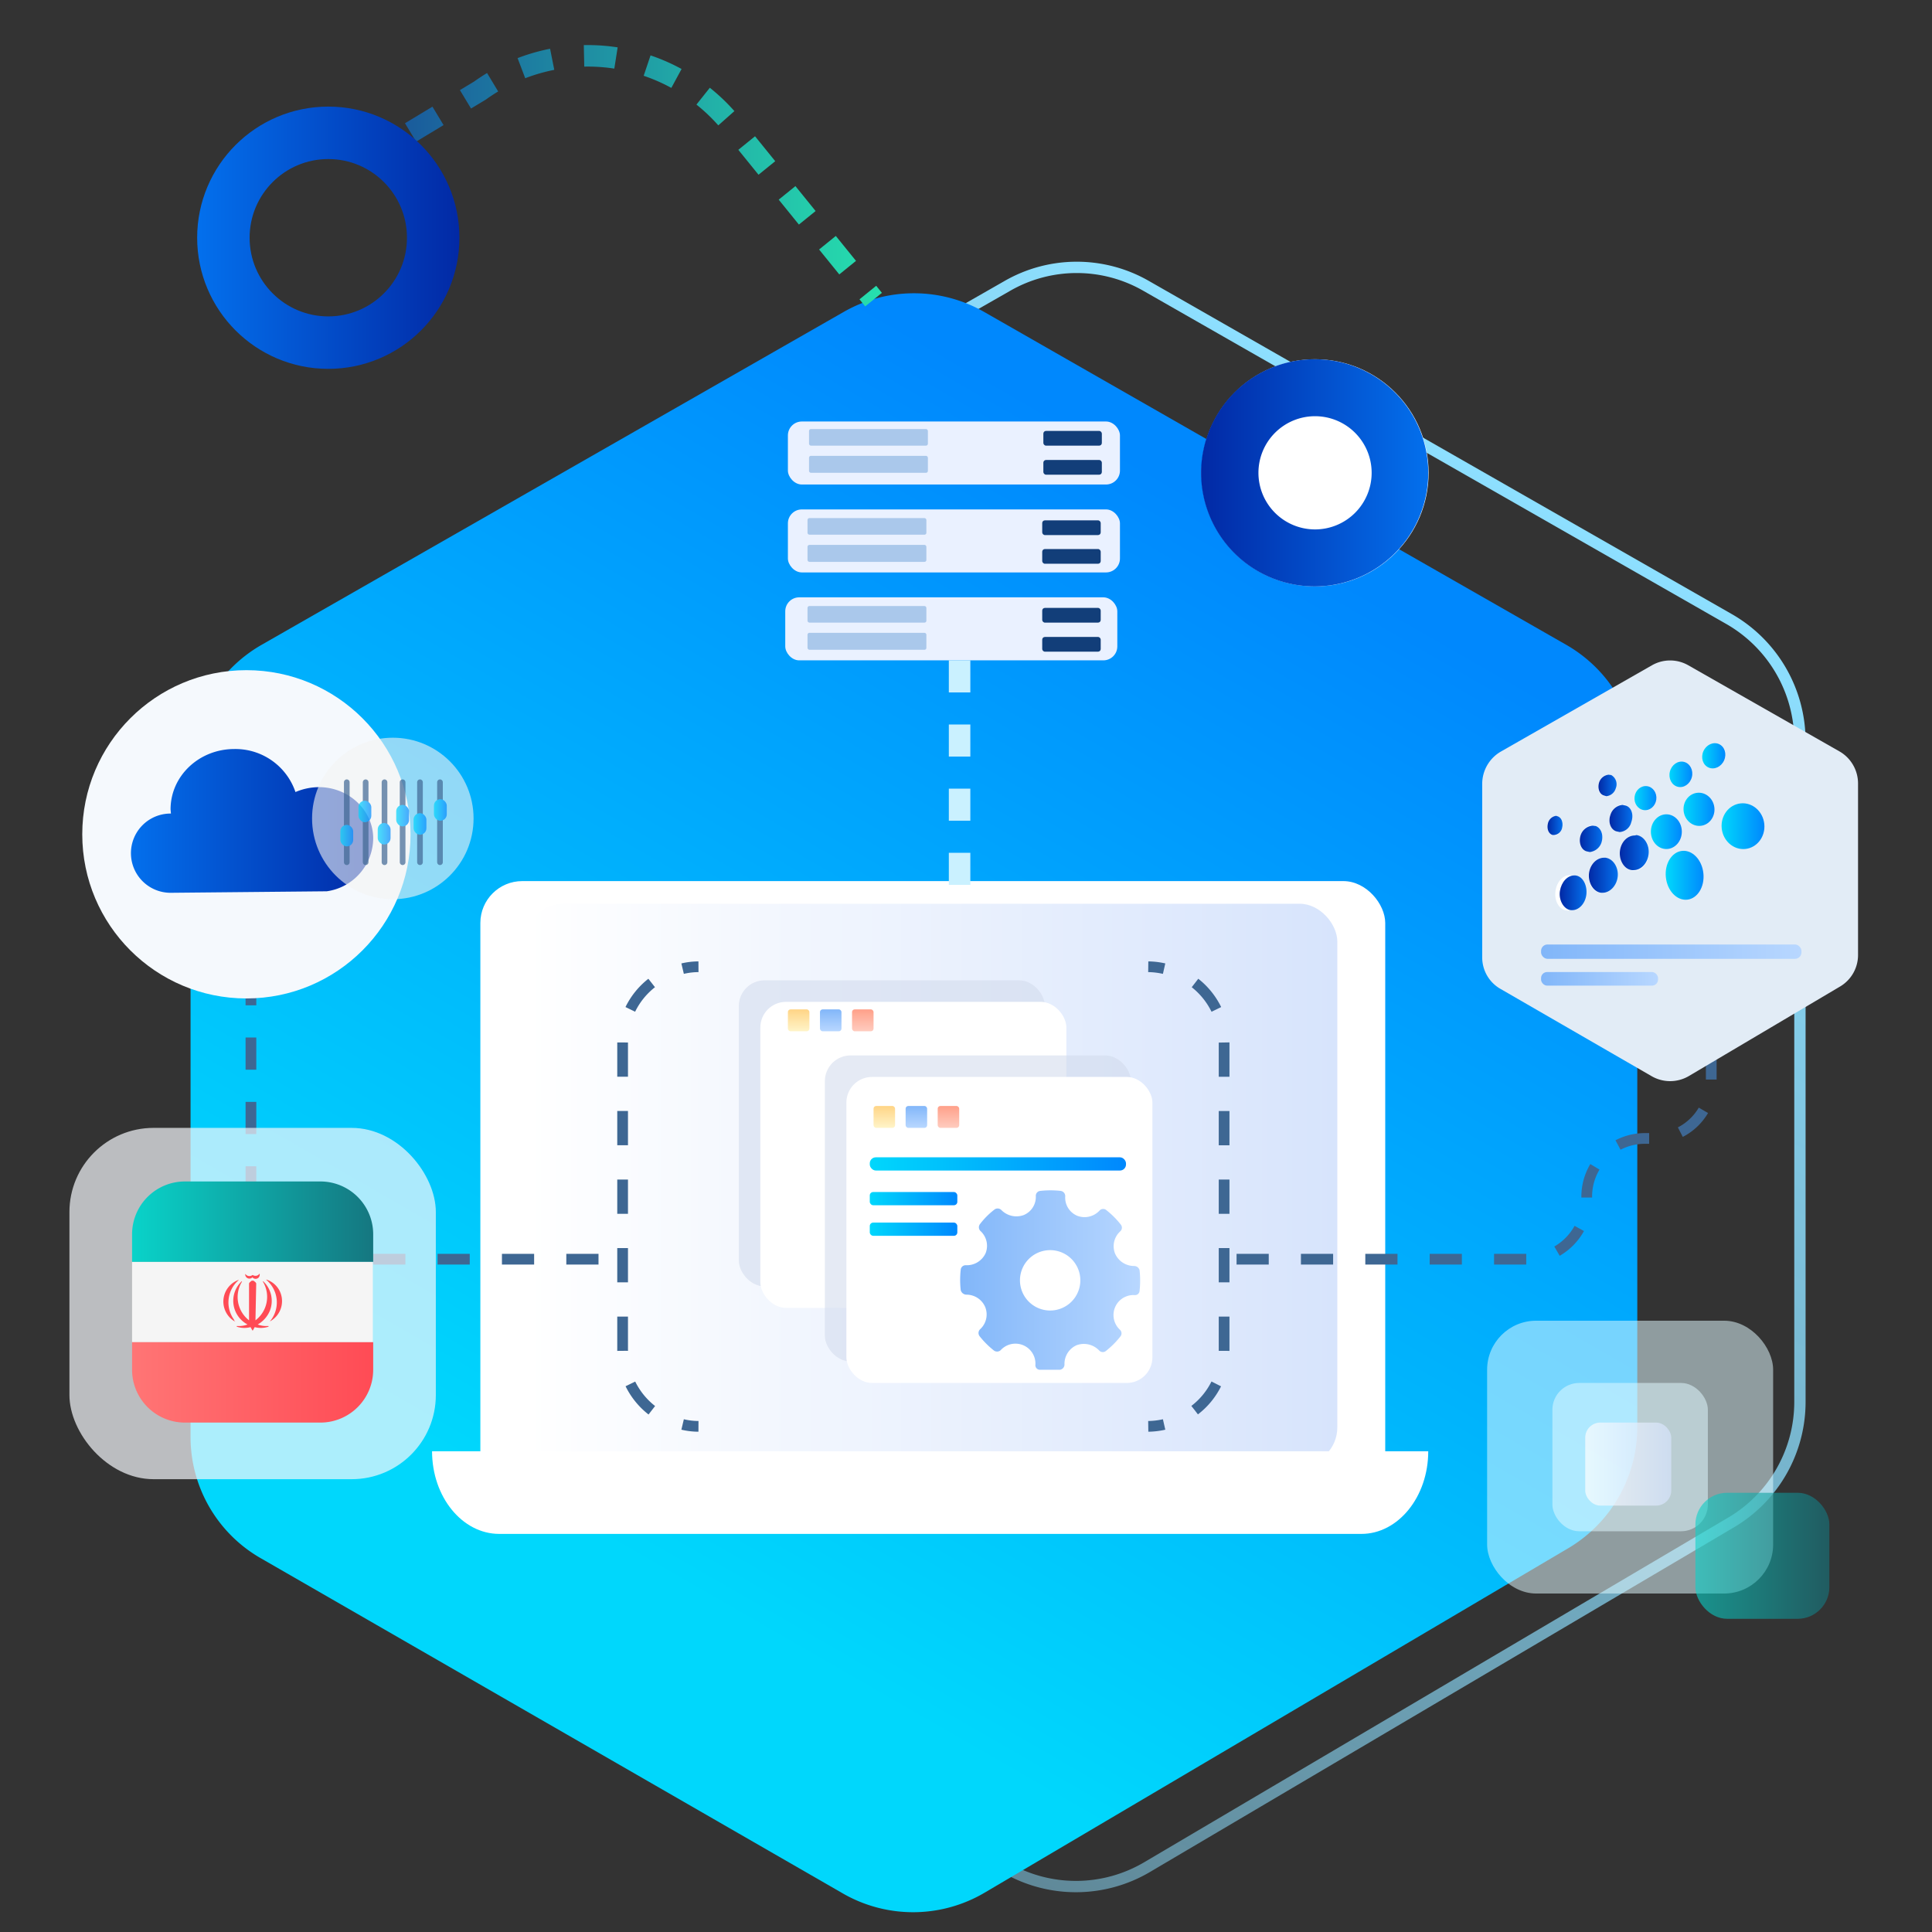 <svg xmlns="http://www.w3.org/2000/svg" xmlns:xlink="http://www.w3.org/1999/xlink" viewBox="0 0 512 512"><rect x="0" y="0" width="512" height="512" fill="#333333" stroke="none"/><defs><linearGradient id="linear-gradient" x1="188.7" y1="451.9" x2="380.9" y2="117.9" gradientUnits="userSpaceOnUse"><stop offset="0" stop-color="#8ddfff" stop-opacity=".5"/><stop offset="1" stop-color="#8ddfff"/></linearGradient><linearGradient id="linear-gradient-2" x1="170.8" y1="414.8" x2="329.9" y2="138.3" gradientUnits="userSpaceOnUse"><stop offset="0" stop-color="#00d7fc"/><stop offset="1" stop-color="#0088fd"/></linearGradient><linearGradient id="linear-gradient-3" x1="139.3" y1="313.9" x2="354.4" y2="313.9" gradientUnits="userSpaceOnUse"><stop offset="0" stop-color="#fff"/><stop offset="1" stop-color="#d7e4fc"/></linearGradient><linearGradient id="linear-gradient-4" x1="254.4" y1="339.3" x2="302.2" y2="339.3" gradientUnits="userSpaceOnUse"><stop offset="0" stop-color="#81b6f9"/><stop offset="1" stop-color="#b8d7ff"/></linearGradient><linearGradient id="linear-gradient-5" x1="230.5" y1="308.4" x2="298.4" y2="308.4" xlink:href="#linear-gradient-2"/><linearGradient id="linear-gradient-6" x1="230.5" y1="317.7" x2="253.7" y2="317.7" xlink:href="#linear-gradient-2"/><linearGradient id="linear-gradient-7" x1="230.5" y1="325.8" x2="253.7" y2="325.8" xlink:href="#linear-gradient-2"/><linearGradient id="linear-gradient-8" x1="234.4" y1="293.2" x2="234.4" y2="298.9" gradientUnits="userSpaceOnUse"><stop offset="0" stop-color="#ffd587"/><stop offset="1" stop-color="#fff4c8"/></linearGradient><linearGradient id="linear-gradient-9" x1="242.8" y1="293" x2="242.8" y2="298.9" xlink:href="#linear-gradient-4"/><linearGradient id="linear-gradient-10" x1="251.3" y1="293.2" x2="251.3" y2="298.9" gradientUnits="userSpaceOnUse"><stop offset="0" stop-color="#ffa18a"/><stop offset="1" stop-color="#ffccbf"/></linearGradient><linearGradient id="linear-gradient-11" x1="211.7" y1="267.6" x2="211.7" y2="273.3" xlink:href="#linear-gradient-8"/><linearGradient id="linear-gradient-12" x1="220.2" y1="267.4" x2="220.2" y2="273.3" xlink:href="#linear-gradient-4"/><linearGradient id="linear-gradient-13" x1="228.7" y1="267.6" x2="228.7" y2="273.3" xlink:href="#linear-gradient-10"/><linearGradient id="linear-gradient-14" x1="408.4" y1="252.2" x2="477.4" y2="252.2" xlink:href="#linear-gradient-4"/><linearGradient id="linear-gradient-15" x1="408.4" y1="259.4" x2="439.4" y2="259.4" xlink:href="#linear-gradient-4"/><linearGradient id="linear-gradient-16" x1="421.7" y1="46.6" x2="548.1" y2="46.6" gradientTransform="matrix(-1 0 0 1 655.4 0)" gradientUnits="userSpaceOnUse"><stop offset="0" stop-color="#26e0ae"/><stop offset="1" stop-color="#1a5b9c"/></linearGradient><linearGradient id="linear-gradient-17" x1="34.2" y1="217.6" x2="98.9" y2="217.6" gradientUnits="userSpaceOnUse"><stop offset="0" stop-color="#0370ed"/><stop offset="1" stop-color="#0229a5"/></linearGradient><linearGradient id="linear-gradient-18" x1="52.2" y1="63" x2="121.8" y2="63" xlink:href="#linear-gradient-17"/><linearGradient id="linear-gradient-19" x1="318.4" y1="125.3" x2="378.5" y2="125.3" gradientUnits="userSpaceOnUse"><stop offset="0" stop-color="#0229a5"/><stop offset="1" stop-color="#0370ed"/></linearGradient><linearGradient id="linear-gradient-20" x1="420.1" y1="388.1" x2="442.9" y2="388.1" xlink:href="#linear-gradient-3"/><linearGradient id="linear-gradient-21" x1="449.3" y1="412.3" x2="484.8" y2="412.3" gradientUnits="userSpaceOnUse"><stop offset="0" stop-color="#09d3c9"/><stop offset="1" stop-color="#157780"/></linearGradient><linearGradient id="linear-gradient-22" x1="35" y1="323.8" x2="98.9" y2="323.8" xlink:href="#linear-gradient-21"/><linearGradient id="linear-gradient-23" x1="35" y1="366.3" x2="98.9" y2="366.3" gradientUnits="userSpaceOnUse"><stop offset="0" stop-color="#ff7575"/><stop offset="1" stop-color="#ff4b55"/></linearGradient><linearGradient id="linear-gradient-24" x1="441.6" y1="231.6" x2="451.7" y2="231.6" gradientTransform="rotate(5.9 449.8 233.6)" xlink:href="#linear-gradient-2"/><linearGradient id="linear-gradient-25" x1="459" y1="218.6" x2="470.4" y2="218.6" gradientTransform="rotate(5.9 465.6 219.2)" xlink:href="#linear-gradient-2"/><linearGradient id="linear-gradient-26" x1="446.2" y1="214.4" x2="454.5" y2="214.4" gradientTransform="rotate(5.9 450.8 215.1)" xlink:href="#linear-gradient-2"/><linearGradient id="linear-gradient-27" x1="437.5" y1="220.4" x2="445.6" y2="220.4" xlink:href="#linear-gradient-2"/><linearGradient id="linear-gradient-28" x1="426.6" y1="216.9" x2="432.6" y2="216.9" xlink:href="#linear-gradient-19"/><linearGradient id="linear-gradient-29" x1="423.6" y1="208.1" x2="428.4" y2="208.1" xlink:href="#linear-gradient-19"/><linearGradient id="linear-gradient-30" x1="418.7" y1="222.3" x2="424.6" y2="222.3" xlink:href="#linear-gradient-19"/><linearGradient id="linear-gradient-31" x1="421" y1="231.9" x2="428.7" y2="231.9" xlink:href="#linear-gradient-19"/><linearGradient id="linear-gradient-32" x1="429.2" y1="226" x2="437" y2="226" xlink:href="#linear-gradient-19"/><linearGradient id="linear-gradient-33" x1="413.4" y1="236.6" x2="420.4" y2="236.6" xlink:href="#linear-gradient-19"/><linearGradient id="linear-gradient-34" x1="410.1" y1="218.8" x2="414.1" y2="218.8" xlink:href="#linear-gradient-19"/><linearGradient id="linear-gradient-35" x1="434.3" y1="211.3" x2="440" y2="211.3" gradientTransform="rotate(82.4 437.2 211.4)" xlink:href="#linear-gradient-2"/><linearGradient id="linear-gradient-36" x1="442.6" y1="205.4" x2="448.7" y2="205.4" gradientTransform="rotate(75.7 445.5 205.2)" xlink:href="#linear-gradient-2"/><linearGradient id="linear-gradient-37" x1="451" y1="200.2" x2="457.2" y2="200.2" gradientTransform="rotate(66.2 454.2 200.3)" xlink:href="#linear-gradient-2"/><linearGradient id="linear-gradient-38" x1="90.2" y1="221.4" x2="93.6" y2="221.4" xlink:href="#linear-gradient-2"/><linearGradient id="linear-gradient-39" x1="95" y1="215.1" x2="98.4" y2="215.1" xlink:href="#linear-gradient-2"/><linearGradient id="linear-gradient-40" x1="100.1" y1="221" x2="103.5" y2="221" xlink:href="#linear-gradient-2"/><linearGradient id="linear-gradient-41" x1="105" y1="216.2" x2="108.4" y2="216.2" xlink:href="#linear-gradient-2"/><linearGradient id="linear-gradient-42" x1="109.6" y1="218.3" x2="113" y2="218.3" xlink:href="#linear-gradient-2"/><linearGradient id="linear-gradient-43" x1="115" y1="214.6" x2="118.3" y2="214.6" xlink:href="#linear-gradient-2"/><style>.cls-5,.cls-58,.cls-6,.cls-7{fill:none;stroke-miterlimit:10}.cls-3{fill:#fff}.cls-5,.cls-58,.cls-6,.cls-7{stroke:#3e6793}.cls-5,.cls-6,.cls-7{stroke-width:2.84px}.cls-6{stroke-dasharray:9.08 9.08}.cls-7{stroke-dasharray:8.53}.cls-9{opacity:.57}.cls-10{fill:#d2daeb}.cls-24{fill:#eaf1ff}.cls-25{fill:#123e79}.cls-26{fill:#aac8eb}.cls-34{fill:#e1f9ff;opacity:.53}.cls-41{fill:#ff4b55}.cls-58{stroke-linecap:round;stroke-width:1.5px}</style></defs><g id="Layer_31" data-name="Layer 31"><path d="m112.4 164.1 154.5-88.3a36.9 36.9 0 0 1 36.9 0l154.5 88.3a37.3 37.3 0 0 1 18.7 32.3v175a37.1 37.1 0 0 1-18.3 32.1L304 494.8a37.1 37.1 0 0 1-37.4.2l-154.3-88.8A37.1 37.1 0 0 1 93.7 374V196.4a37.5 37.5 0 0 1 18.7-32.3Z" stroke-width="3" stroke="url(#linear-gradient)" fill="none" stroke-miterlimit="10" id="Layer_2" data-name="Layer 2"/><path d="m69.3 170.9 154.4-88.3a37.5 37.5 0 0 1 37 0l154.4 88.3a37.4 37.4 0 0 1 18.8 32.3v175.1a37.3 37.3 0 0 1-18.3 32l-154.7 91.3a37.3 37.3 0 0 1-37.5.2L69.2 413a37 37 0 0 1-18.7-32.2V203.2a37.4 37.4 0 0 1 18.8-32.3Z" fill="url(#linear-gradient-2)" id="Layer_2_copy_3" data-name="Layer 2 copy 3"/><rect class="cls-3" x="127.3" y="233.5" width="239.8" height="165.8" rx="11.1" ry="11.1" id="Layer_3" data-name="Layer 3"/><rect x="139.3" y="239.5" width="215.1" height="148.8" rx="10" ry="10" fill="url(#linear-gradient-3)" id="Layer_3_copy" data-name="Layer 3 copy"/><g id="Layer_14" data-name="Layer 14"><path class="cls-3" d="M378.5 384.6c0 12.1-8 21.9-17.7 21.9H132.3c-9.8 0-17.8-9.8-17.8-21.9Z"/><path class="cls-5" d="M304.3 378a20.1 20.1 0 0 0 4.2-.5"/><path class="cls-6" d="M316.6 373.7a19.9 19.9 0 0 0 7.8-15.9v-81.5a20.2 20.2 0 0 0-11.6-18.2"/><path class="cls-5" d="M308.5 256.7a20.1 20.1 0 0 0-4.2-.5M185.1 256.2a18.6 18.6 0 0 0-4.2.5"/><path class="cls-6" d="M172.7 260.5a20.1 20.1 0 0 0-7.7 15.8v81.5a20.1 20.1 0 0 0 11.6 18.3"/><path class="cls-5" d="M180.9 377.5a18.6 18.6 0 0 0 4.2.5"/><path class="cls-7" d="M98.9 333.7h64.6M327.7 333.7h77a15.8 15.8 0 0 0 15.8-15.8v-.8a15.4 15.4 0 0 1 15.4-15.4h2.5a15.1 15.1 0 0 0 15.1-15.1V274"/><path stroke-width="5.7" stroke="#caf1ff" stroke-dasharray="8.5" fill="none" stroke-miterlimit="10" d="M254.3 234.5v-60.4"/><path class="cls-7" d="M66.5 317.6v-91.5"/></g><g id="Layer_7" data-name="Layer 7"><g id="Layer_5" data-name="Layer 5" class="cls-9"><rect class="cls-10" x="195.8" y="259.8" width="81.1" height="81.1" rx="6.8" ry="6.8"/></g><rect class="cls-3" x="201.5" y="265.5" width="81.1" height="81.1" rx="6.8" ry="6.8" id="Layer_5_copy" data-name="Layer 5 copy"/></g><g id="Layer_7_copy" data-name="Layer 7 copy"><g id="Layer_5_copy_2" data-name="Layer 5 copy 2" class="cls-9"><rect class="cls-10" x="218.6" y="279.7" width="81.1" height="81.1" rx="6.8" ry="6.8"/></g><rect class="cls-3" x="224.3" y="285.4" width="81.1" height="81.1" rx="6.8" ry="6.8" id="Layer_5_copy_2-2" data-name="Layer 5 copy 2"/></g><g id="Layer_11" data-name="Layer 11"><path d="M302 336.6a1.5 1.5 0 0 0-1.5-1.1 5.5 5.5 0 0 1-5-3.3 5.3 5.3 0 0 1 1.4-5.9 1.3 1.3 0 0 0 .1-1.8 22.8 22.8 0 0 0-3.8-3.8 1.3 1.3 0 0 0-1.8.1 5.4 5.4 0 0 1-5.9 1.4 5.2 5.2 0 0 1-3.2-5.2 1.4 1.4 0 0 0-1.2-1.4 24.4 24.4 0 0 0-5.4 0 1.3 1.3 0 0 0-1.2 1.3 5.2 5.2 0 0 1-3.2 5.1 5.6 5.6 0 0 1-5.9-1.3 1.4 1.4 0 0 0-1.8-.2 20.6 20.6 0 0 0-3.9 3.9 1.4 1.4 0 0 0 .1 1.8 5.3 5.3 0 0 1 1.4 5.9 5.5 5.5 0 0 1-5.2 3.2 1.3 1.3 0 0 0-1.4 1.2 24.4 24.4 0 0 0 0 5.4 1.6 1.6 0 0 0 1.6 1.2 5.4 5.4 0 0 1 4.9 3.3 5.3 5.3 0 0 1-1.4 5.9 1.4 1.4 0 0 0-.1 1.8 22.8 22.8 0 0 0 3.8 3.8 1.4 1.4 0 0 0 1.8-.1 5.3 5.3 0 0 1 9.2 3.8 1.2 1.2 0 0 0 1.1 1.4h5.4a1.4 1.4 0 0 0 1.2-1.4 5.4 5.4 0 0 1 3.2-5.1 5.6 5.6 0 0 1 6 1.4 1.3 1.3 0 0 0 1.8.1 22.8 22.8 0 0 0 3.8-3.8 1.3 1.3 0 0 0-.1-1.8 5.3 5.3 0 0 1 3.5-9.2h.3a1.2 1.2 0 0 0 1.4-1.1 25.3 25.3 0 0 0 0-5.5Zm-23.7 10.7a8 8 0 1 1 8-8 8 8 0 0 1-8 8Z" fill="url(#linear-gradient-4)" id="Settings"/></g><g id="Layer_12" data-name="Layer 12"><rect x="230.5" y="306.7" width="67.9" height="3.5" rx="1.6" ry="1.6" fill="url(#linear-gradient-5)"/><rect x="230.5" y="315.9" width="23.2" height="3.5" rx=".9" ry=".9" fill="url(#linear-gradient-6)"/><rect x="230.5" y="324" width="23.2" height="3.5" rx=".9" ry=".9" fill="url(#linear-gradient-7)"/><rect x="231.5" y="293.1" width="5.7" height="5.8" rx=".7" ry=".7" fill="url(#linear-gradient-8)"/><rect x="240" y="293.1" width="5.7" height="5.8" rx=".7" ry=".7" fill="url(#linear-gradient-9)"/><rect x="248.5" y="293.1" width="5.7" height="5.8" rx=".7" ry=".7" fill="url(#linear-gradient-10)"/></g><g id="Layer_13" data-name="Layer 13"><rect x="208.8" y="267.5" width="5.7" height="5.8" rx=".7" ry=".7" fill="url(#linear-gradient-11)"/><rect x="217.3" y="267.5" width="5.7" height="5.8" rx=".7" ry=".7" fill="url(#linear-gradient-12)"/><rect x="225.8" y="267.5" width="5.7" height="5.8" rx=".7" ry=".7" fill="url(#linear-gradient-13)"/></g><path d="m397.7 199.2 40.1-22.9a9.7 9.7 0 0 1 9.6 0l40.2 22.9a9.8 9.8 0 0 1 4.8 8.4v45.5a9.7 9.7 0 0 1-4.7 8.3l-40.2 23.8a9.8 9.8 0 0 1-9.8 0l-40-23.1a9.6 9.6 0 0 1-4.9-8.3v-46.2a9.9 9.9 0 0 1 4.9-8.4Z" fill="#e2ecf6" id="Layer_2_copy_4" data-name="Layer 2 copy 4"/><g id="Layer_16" data-name="Layer 16"><rect x="408.4" y="250.3" width="69" height="3.8" rx="1.7" ry="1.7" fill="url(#linear-gradient-14)"/><rect x="408.4" y="257.6" width="31" height="3.6" rx="1.6" ry="1.6" fill="url(#linear-gradient-15)"/></g><g id="Layer_17" data-name="Layer 17"><rect class="cls-24" x="208.8" y="111.7" width="88" height="16.7" rx="3.7" ry="3.7"/><rect class="cls-24" x="208.8" y="135" width="88" height="16.7" rx="3.7" ry="3.7"/><rect class="cls-24" x="208.1" y="158.3" width="88" height="16.7" rx="3.7" ry="3.7"/></g><g id="Layer_18" data-name="Layer 18"><rect class="cls-25" x="276.5" y="114.2" width="15.5" height="3.9" rx=".7" ry=".7"/><rect class="cls-25" x="276.5" y="121.9" width="15.5" height="3.9" rx=".7" ry=".7"/><rect class="cls-26" x="214.4" y="113.7" width="31.5" height="4.4" rx=".5" ry=".5"/><rect class="cls-26" x="214.4" y="120.8" width="31.5" height="4.5" rx=".5" ry=".5"/><rect class="cls-25" x="276.2" y="137.9" width="15.5" height="3.9" rx=".7" ry=".7"/><rect class="cls-25" x="276.2" y="145.5" width="15.5" height="3.9" rx=".7" ry=".7"/><rect class="cls-26" x="214" y="137.3" width="31.5" height="4.4" rx=".5" ry=".5"/><rect class="cls-26" x="214" y="144.4" width="31.5" height="4.5" rx=".5" ry=".5"/><rect class="cls-25" x="276.2" y="161.1" width="15.5" height="3.9" rx=".7" ry=".7"/><rect class="cls-25" x="276.2" y="168.8" width="15.5" height="3.9" rx=".7" ry=".7"/><rect class="cls-26" x="214" y="160.6" width="31.5" height="4.4" rx=".5" ry=".5"/><rect class="cls-26" x="214" y="167.7" width="31.5" height="4.5" rx=".5" ry=".5"/></g><rect x="18.4" y="298.9" width="97.1" height="93.1" rx="22.3" ry="22.3" fill="#f6f9fd" id="Layer_21" data-name="Layer 21" opacity=".7"/><path d="M108.8 35.1 127.2 24a49 49 0 0 1 66.7 9l37.6 46.4" stroke="url(#linear-gradient-16)" stroke-width="5.7" stroke-dasharray="8.5" fill="none" stroke-miterlimit="10" id="Layer_23" data-name="Layer 23"/><circle cx="65.3" cy="221.1" r="43.5" fill="#f5f9fd" id="Layer_32" data-name="Layer 32"/><g id="Layer_22" data-name="Layer 22"><path d="M98.9 222.2c0-7.5-6.5-13.6-14.4-13.6a16 16 0 0 0-6.2 1.3 16.8 16.8 0 0 0-16.2-11.4c-9.3 0-16.9 7.1-16.9 16l.1 1.1h-.1a10.5 10.5 0 1 0 0 21l41.4-.4a14.3 14.3 0 0 0 12.3-14Z" fill="url(#linear-gradient-17)"/><circle cx="87" cy="63" r="27.8" stroke-width="13.9" stroke="url(#linear-gradient-18)" fill="none" stroke-miterlimit="10"/><circle class="cls-3" cx="348.5" cy="125.3" r="30.1"/><path d="M348.5 110.3a15 15 0 1 1-15 15 15 15 0 0 1 15-15m0-15.1a30.1 30.1 0 1 0 30 30.1 30.1 30.1 0 0 0-30-30.1Z" fill="url(#linear-gradient-19)"/></g><rect class="cls-34" x="394.1" y="350" width="75.8" height="72.3" rx="13" ry="13" id="Layer_25" data-name="Layer 25"/><rect class="cls-34" x="411.4" y="366.5" width="41.2" height="39.3" rx="7.1" ry="7.1" id="Layer_25_copy" data-name="Layer 25 copy"/><rect x="420.1" y="377" width="22.8" height="22" rx="4" ry="4" opacity=".7" fill="url(#linear-gradient-20)" id="Layer_24" data-name="Layer 24"/><rect x="449.3" y="395.6" width="35.5" height="33.4" rx="8.4" ry="8.4" fill="url(#linear-gradient-21)" id="Layer_27" data-name="Layer 27" opacity=".6"/><g id="Layer_29" data-name="Layer 29"><path fill="#f5f5f5" d="M35 334.4h63.8v21.3H35z"/><path d="M84.9 313.1H49a14 14 0 0 0-14 14v7.3h63.9v-7.3a14 14 0 0 0-14-14Z" fill="url(#linear-gradient-22)"/><path d="M35 363a14 14 0 0 0 14 14h35.9a14 14 0 0 0 14-14v-7.3H35Z" fill="url(#linear-gradient-23)"/><path class="cls-41" d="M65.8 338.8a1.1 1.1 0 0 0 1.1-.3 1.1 1.1 0 0 0 1.6.1 1.2 1.2 0 0 0 .3-1.1 1.3 1.3 0 0 1-1.8.4h-.1a1.3 1.3 0 0 1-1.8-.2l-.1-.1a1.1 1.1 0 0 0 .8 1.2ZM68.3 351a7.5 7.5 0 0 0 3.2-3.6 7.1 7.1 0 0 0-1.7-7.8c-.1-.1-.2 0-.1.1a7.8 7.8 0 0 1-2 10.2l.2-9.8-.2-.3-.5-.4h-.5l-.5.4-.2.3v9.8a7.8 7.8 0 0 1-1.9-10.2c.1-.1-.1-.2-.1-.1a7.1 7.1 0 0 0 1.6 11.4 6.6 6.6 0 0 1-2.8.4c-.1 0-.1.2 0 .2a6.3 6.3 0 0 0 3.6.1l.5.9h.1l.5-.9a6.3 6.3 0 0 0 3.6-.1c.1 0 .1-.2 0-.2a6.6 6.6 0 0 1-2.8-.4Z"/><path class="cls-41" d="M74 341.9a6 6 0 0 0-3.4-2.8s-.1.1 0 .1a7.8 7.8 0 0 1 1.3 10.5l-.4.5a6.1 6.1 0 0 0 2.5-8.3ZM62 349.7a7.8 7.8 0 0 1 1.3-10.5h-.1a6.1 6.1 0 0 0-.8 11.1 1 1 0 0 1-.4-.6Z"/></g><g id="Layer_33" data-name="Layer 33"><ellipse cx="446.6" cy="231.6" rx="5" ry="6.5" transform="rotate(-5.9 450 233.3)" fill="url(#linear-gradient-24)"/><ellipse cx="464.7" cy="218.6" rx="5.7" ry="6.1" transform="matrix(.99 -.1 .1 .99 -20 49)" fill="url(#linear-gradient-25)"/><ellipse cx="450.3" cy="214.4" rx="4.1" ry="4.4" transform="rotate(-5.9 451 214.9)" fill="url(#linear-gradient-26)"/><ellipse cx="441.6" cy="220.4" rx="4.1" ry="4.6" fill="url(#linear-gradient-27)"/><ellipse class="cls-3" cx="429.6" cy="216.9" rx="3.7" ry="2.9" transform="rotate(-69.8 429.5 216.9)"/><path d="M430 213.3a3.7 3.7 0 0 0-3.2 2.6c-.7 1.9 0 3.9 1.5 4.4l.9.2a3.4 3.4 0 0 0 3.1-2.6c.7-1.9.1-3.9-1.4-4.4l-.9-.2Z" fill="url(#linear-gradient-28)"/><ellipse class="cls-3" cx="426" cy="208.1" rx="2.9" ry="2.3" transform="rotate(-69.8 426 208.2)"/><path d="M426.3 205.3a3 3 0 0 0-2.5 2c-.5 1.5 0 3.1 1.2 3.5l.7.2a2.9 2.9 0 0 0 2.5-2.1 2.8 2.8 0 0 0-1.2-3.5Z" fill="url(#linear-gradient-29)"/><ellipse class="cls-3" cx="421.7" cy="222.3" rx="3.6" ry="2.9" transform="rotate(-69.8 421.6 222.3)"/><path d="M422.1 218.8a3.7 3.7 0 0 0-3.2 2.5c-.6 1.8 0 3.8 1.5 4.3l.9.2a3.7 3.7 0 0 0 3.1-2.5c.6-1.9 0-3.8-1.5-4.4Z" fill="url(#linear-gradient-30)"/><ellipse class="cls-3" cx="424.9" cy="231.9" rx="4.7" ry="3.8" transform="rotate(-82.4 424.9 232)"/><path d="M425.1 227.3c-2 0-3.7 1.8-4 4.1s1 4.9 3.2 5.2h.4c1.9 0 3.7-1.8 4-4.2s-1.1-4.8-3.2-5.1Z" fill="url(#linear-gradient-31)"/><ellipse class="cls-3" cx="433.1" cy="226" rx="4.7" ry="3.8" transform="rotate(-82.4 433.2 226)"/><path d="M433.3 221.4c-2 0-3.7 1.7-4 4.1s1.1 4.9 3.2 5.1h.4c2 0 3.7-1.8 4-4.2s-1.1-4.8-3.2-5.1Z" fill="url(#linear-gradient-32)"/><ellipse class="cls-3" cx="416.9" cy="236.6" rx="4.7" ry="3.5" transform="rotate(-82.5 416.3 237.3)"/><path d="M417.2 232c-1.8 0-3.4 1.7-3.8 4.1s1 4.9 2.9 5.1h.4c1.7 0 3.4-1.7 3.7-4.1s-.9-4.9-2.9-5.1Z" fill="url(#linear-gradient-33)"/><ellipse class="cls-3" cx="412.1" cy="218.8" rx="2.6" ry="1.9" transform="rotate(-75.6 412.2 218.8)"/><path d="M412.4 216.2a2.6 2.6 0 0 0-2.2 2.1c-.3 1.4.2 2.7 1.3 3h.3a2.4 2.4 0 0 0 2.2-2c.3-1.4-.2-2.7-1.3-3Z" fill="url(#linear-gradient-34)"/><ellipse cx="437.1" cy="211.3" rx="3.2" ry="2.9" transform="rotate(-82.5 436.7 212)" fill="url(#linear-gradient-35)"/><ellipse cx="445.6" cy="205.4" rx="3.4" ry="3" transform="rotate(-75.7 445.4 205.4)" fill="url(#linear-gradient-36)"/><ellipse cx="454.1" cy="200.2" rx="3.4" ry="3" transform="rotate(-66.2 454.2 200.2)" fill="url(#linear-gradient-37)"/></g></g><circle cx="104.1" cy="216.9" r="21.4" fill="#f4f4f4" opacity=".6" id="Layer_34" data-name="Layer 34"/><g id="Layer_35" data-name="Layer 35" opacity=".7"><path class="cls-58" d="M91.9 207.3v21.2M96.9 207.3v21.2M101.9 207.3v21.2M106.7 207.3v21.2M111.3 207.3v21.2M116.6 207.3v21.2"/><rect x="90.2" y="218.6" width="3.4" height="5.7" rx="1.7" ry="1.7" fill="url(#linear-gradient-38)"/><rect x="95" y="212.2" width="3.4" height="5.7" rx="1.7" ry="1.7" fill="url(#linear-gradient-39)"/><rect x="100.1" y="218.1" width="3.4" height="5.7" rx="1.7" ry="1.7" fill="url(#linear-gradient-40)"/><rect x="105" y="213.3" width="3.4" height="5.7" rx="1.7" ry="1.7" fill="url(#linear-gradient-41)"/><rect x="109.6" y="215.5" width="3.4" height="5.7" rx="1.7" ry="1.7" fill="url(#linear-gradient-42)"/><rect x="115" y="211.8" width="3.4" height="5.7" rx="1.7" ry="1.7" fill="url(#linear-gradient-43)"/></g></svg>